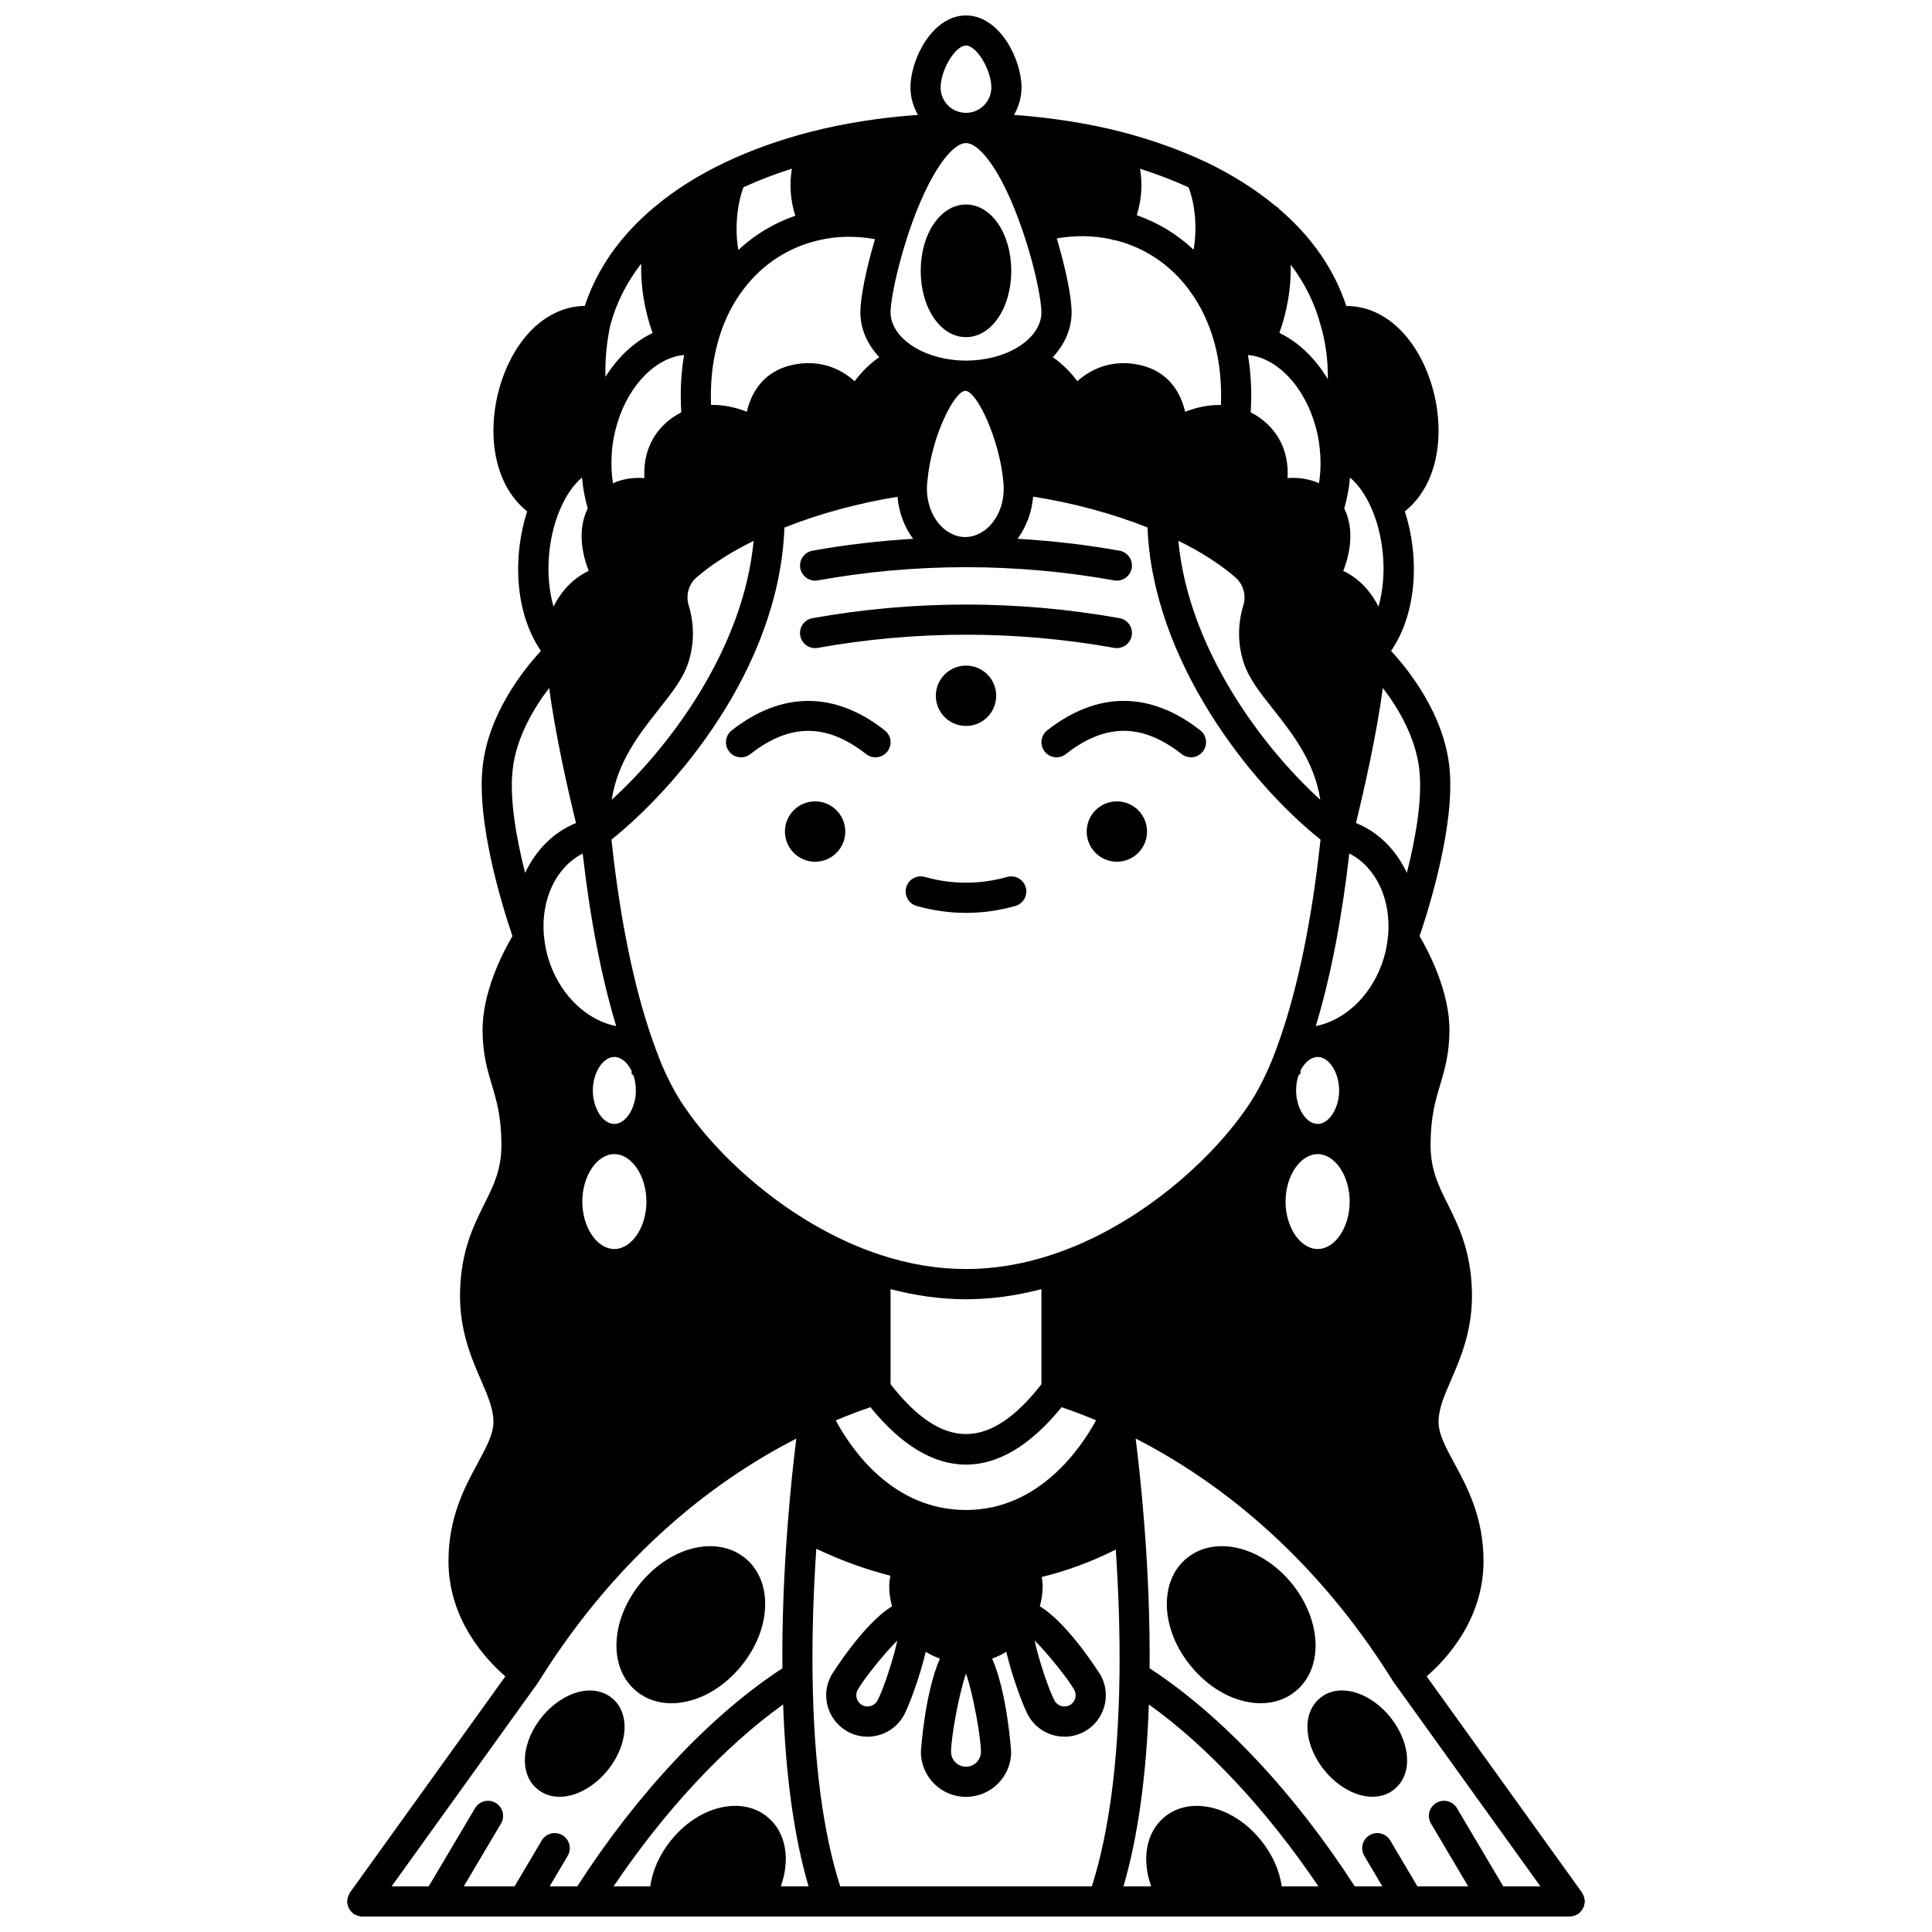 <?xml version="1.0" encoding="UTF-8"?>
<!-- Uploaded to: SVG Repo, www.svgrepo.com, Generator: SVG Repo Mixer Tools -->
<svg width="800px" height="800px" version="1.1" viewBox="144 144 512 512" xmlns="http://www.w3.org/2000/svg">
 <defs>
  <clipPath id="a">
   <path d="m235 148.09h330v503.81h-330z"/>
  </clipPath>
 </defs>
 <path d="m447.98 364.37c0 4.418-3.582 7.996-7.996 7.996-4.418 0-7.996-3.578-7.996-7.996 0-4.414 3.578-7.996 7.996-7.996 4.414 0 7.996 3.582 7.996 7.996"/>
 <path d="m408 328.39c0 4.414-3.582 7.996-7.996 7.996-4.418 0-8-3.582-8-7.996 0-4.418 3.582-8 8-8 4.414 0 7.996 3.582 7.996 8"/>
 <path d="m368.01 364.37c0 4.418-3.582 7.996-8 7.996-4.414 0-7.996-3.578-7.996-7.996 0-4.414 3.582-7.996 7.996-7.996 4.418 0 8 3.582 8 7.996"/>
 <path d="m410.9 376.4c-7.129 2.027-14.676 2.027-21.805 0-2.129-0.605-4.34 0.629-4.938 2.75-0.605 2.125 0.629 4.336 2.75 4.938 4.273 1.215 8.68 1.832 13.086 1.832s8.812-0.617 13.086-1.832c2.125-0.605 3.356-2.816 2.75-4.938-0.598-2.121-2.812-3.352-4.93-2.75z"/>
 <path d="m342.85 343.85c10.469-8.215 20.223-8.215 30.691 0 0.73 0.574 1.598 0.852 2.469 0.852 1.184 0 2.359-0.523 3.148-1.531 1.363-1.738 1.059-4.25-0.676-5.613-13.266-10.41-27.293-10.41-40.566 0-1.738 1.363-2.039 3.875-0.676 5.613s3.875 2.035 5.609 0.68z"/>
 <path d="m421.52 337.55c-1.738 1.363-2.039 3.875-0.676 5.613 1.363 1.738 3.879 2.035 5.613 0.676 10.469-8.215 20.223-8.215 30.691 0 0.73 0.574 1.598 0.852 2.469 0.852 1.184 0 2.359-0.523 3.148-1.531 1.363-1.738 1.059-4.25-0.676-5.613-13.277-10.406-27.305-10.406-40.57 0.004z"/>
 <path d="m360.72 315.69c26.066-4.648 52.5-4.648 78.562 0 0.238 0.043 0.477 0.062 0.707 0.062 1.902 0 3.586-1.359 3.93-3.293 0.387-2.176-1.059-4.25-3.234-4.637-26.996-4.816-54.379-4.816-81.379 0-2.172 0.387-3.621 2.465-3.234 4.637 0.387 2.176 2.469 3.629 4.648 3.231z"/>
 <path d="m388 215.79c0 9.84 5.269 17.555 11.996 17.555s11.996-7.711 11.996-17.555c0-9.863-5.269-17.594-11.996-17.594s-11.996 7.731-11.996 17.594z"/>
 <path d="m340.48 585.45c4.562-5.59 6.82-12.281 6.199-18.344-0.438-4.258-2.254-7.797-5.25-10.223-3.727-3.043-8.961-3.914-14.355-2.406-4.965 1.395-9.73 4.652-13.426 9.184-3.676 4.527-5.887 9.852-6.234 15-0.383 5.668 1.5 10.492 5.285 13.566 2.547 2.078 5.703 3.156 9.207 3.156 0.602 0 1.211-0.031 1.832-0.098 6.07-0.629 12.176-4.211 16.742-9.836z"/>
 <path d="m306.16 593.99c-1.879-1.535-4.277-2.199-6.965-1.934-4.043 0.406-8.371 3.004-11.59 6.953-3.227 3.996-4.887 8.793-4.441 12.832 0.293 2.66 1.453 4.863 3.305 6.328 1.602 1.316 3.598 1.996 5.82 1.996 0.375 0 0.754-0.016 1.145-0.055 4.047-0.406 8.375-3.004 11.582-6.941 0-0.004 0.004-0.008 0.008-0.012 3.207-3.965 4.859-8.75 4.426-12.793-0.285-2.668-1.43-4.879-3.289-6.375z"/>
 <path d="m486.35 563.65c-3.691-4.523-8.457-7.781-13.422-9.176-5.394-1.508-10.629-0.637-14.348 2.398-3.004 2.434-4.82 5.973-5.258 10.23-0.625 6.07 1.637 12.754 6.199 18.344 4.566 5.625 10.668 9.207 16.746 9.828 0.621 0.062 1.23 0.098 1.832 0.098 3.508 0 6.66-1.074 9.195-3.148 3.797-3.082 5.684-7.906 5.297-13.574-0.355-5.137-2.566-10.461-6.242-15z"/>
 <path d="m500.8 592.05c-2.688-0.289-5.086 0.395-6.941 1.914-1.879 1.516-3.027 3.727-3.312 6.391-0.434 4.043 1.223 8.824 4.426 12.793 0.004 0.004 0.008 0.008 0.008 0.012 3.211 3.938 7.543 6.535 11.582 6.941 0.387 0.039 0.77 0.059 1.148 0.059 2.219 0 4.207-0.676 5.769-1.961 1.895-1.504 3.055-3.707 3.348-6.367 0.445-4.039-1.215-8.836-4.449-12.844-3.207-3.934-7.535-6.531-11.578-6.938z"/>
 <g clip-path="url(#a)">
  <path d="m563.79 649.01c0.078-0.27 0.141-0.523 0.16-0.801 0.008-0.109 0.062-0.199 0.062-0.312 0-0.148-0.066-0.277-0.082-0.418-0.027-0.273-0.074-0.527-0.16-0.793-0.082-0.266-0.195-0.5-0.332-0.734-0.07-0.125-0.09-0.27-0.176-0.387l-41.188-57.309c5.281-4.578 15.07-15.133 15.07-30.523 0-11.672-4.312-19.641-7.777-26.039-2.356-4.356-4.219-7.793-4.137-11.137 0.078-3.402 1.582-6.867 3.324-10.875 2.762-6.375 6.207-14.305 5.426-25.637-0.652-9.559-3.664-15.598-6.316-20.93-2.461-4.938-4.582-9.203-4.551-15.801 0.039-7.434 1.25-11.508 2.539-15.824 1.168-3.914 2.375-7.969 2.461-14.078 0.172-10.445-5.484-21.203-7.914-25.328 2.82-8.328 9.516-30.156 7.891-44.945-1.543-14.039-10.828-25.645-15.441-30.637 7.141-10.473 7.387-25.488 3.644-36.984 9.859-7.871 10.867-23.371 6.394-35.664-4.297-11.809-12.68-18.809-21.902-18.762-3.184-9.66-9.125-18.277-17.723-25.656-0.312-0.375-0.684-0.684-1.113-0.922-5.168-4.266-11.219-8.117-18.094-11.453-0.082-0.039-0.176-0.074-0.262-0.117-0.043-0.02-0.082-0.039-0.133-0.055-6.867-3.219-14.414-5.914-22.496-8.004-8.93-2.258-18.516-3.727-28.234-4.438 1.223-2.152 1.98-4.602 1.98-7.242 0-7.609-5.871-19.113-14.715-19.113s-14.715 11.504-14.715 19.113c0 2.637 0.758 5.082 1.988 7.231-9.793 0.711-19.387 2.184-28.246 4.449-8.223 2.094-15.906 4.836-22.832 8.137-7.144 3.379-13.469 7.379-18.762 11.855-8.969 7.465-15.152 16.273-18.469 26.199-9.117 0.094-17.387 7.086-21.648 18.777-4.477 12.293-3.469 27.789 6.394 35.664-3.742 11.508-3.496 26.52 3.644 36.984-4.613 4.988-13.902 16.598-15.441 30.633-1.621 14.684 4.969 36.293 7.891 44.945-2.426 4.121-8.086 14.883-7.914 25.32 0.078 6.129 1.289 10.18 2.457 14.098 1.289 4.312 2.5 8.391 2.539 15.824 0.035 6.598-2.086 10.863-4.551 15.801-2.656 5.328-5.664 11.367-6.316 20.93-0.777 11.328 2.664 19.262 5.426 25.637 1.738 4.012 3.242 7.477 3.324 10.875 0.078 3.344-1.785 6.781-4.137 11.137-3.465 6.402-7.777 14.367-7.777 26.039 0 15.387 9.793 25.945 15.07 30.52l-41.195 57.312c-0.09 0.121-0.105 0.262-0.176 0.387-0.137 0.234-0.246 0.473-0.332 0.734-0.082 0.266-0.133 0.52-0.16 0.793-0.016 0.141-0.082 0.27-0.082 0.418 0 0.109 0.051 0.203 0.062 0.312 0.02 0.277 0.082 0.531 0.16 0.801 0.07 0.242 0.145 0.473 0.258 0.695 0.113 0.219 0.262 0.414 0.414 0.617 0.172 0.219 0.344 0.418 0.555 0.602 0.082 0.066 0.125 0.168 0.215 0.23 0.156 0.113 0.336 0.164 0.504 0.25 0.145 0.074 0.277 0.156 0.43 0.215 0.457 0.164 0.926 0.273 1.398 0.273h0.004 123.74 0.012 0.012 72.508 0.012 0.012 123.74 0.004c0.004 0 0 0 0 0 0.473 0 0.945-0.113 1.395-0.285 0.152-0.055 0.285-0.141 0.43-0.215 0.168-0.09 0.348-0.141 0.504-0.25 0.09-0.062 0.133-0.16 0.215-0.23 0.211-0.18 0.383-0.379 0.555-0.602 0.156-0.199 0.301-0.391 0.414-0.617 0.113-0.215 0.184-0.445 0.258-0.691zm-21.41-5.106-12.27-20.711c-1.125-1.902-3.582-2.531-5.477-1.402-1.898 1.129-2.527 3.578-1.402 5.477l9.855 16.633h-13.457l-7.199-12.156c-1.125-1.898-3.578-2.527-5.477-1.402-1.898 1.125-2.527 3.578-1.402 5.477l4.781 8.078h-7.32c-15.852-24.656-35.465-45.504-54.355-57.785 0.098-12.094-0.363-24.922-1.414-38.207-0.73-9.43-1.605-17.281-2.281-22.668 20.195 10.332 46.488 29.453 68.238 64.355 0.012 0.02 0.031 0.035 0.047 0.059 0.008 0.016 0.008 0.031 0.02 0.043 0.016 0.023 0.039 0.043 0.059 0.066 0.012 0.016 0.012 0.031 0.02 0.047l38.875 54.098zm-64.27-12.273c-4.172-5.133-9.75-8.406-15.297-8.969-3.906-0.398-7.422 0.582-10.156 2.824-4.973 4.027-6.152 11.258-3.582 18.422h-7.348c3.812-12.992 6.066-29.16 6.734-48.211 15.555 11.133 31.422 28.176 44.926 48.207h-9.719c-0.582-4.231-2.504-8.531-5.559-12.273zm-111.45 12.273c-4.539-14.223-7.016-32.891-7.32-55.676-0.148-10.688 0.199-22.043 0.984-33.777 6.523 3.086 13.078 5.457 19.609 7.117-0.145 0.98-0.281 1.961-0.281 2.969 0 1.797 0.309 3.504 0.746 5.156-7.652 4.644-16.035 18.168-16.141 18.363-2.863 5.293-0.891 11.957 4.414 14.859 1.664 0.898 3.457 1.328 5.227 1.328 3.902 0 7.676-2.074 9.664-5.731 1.141-2.082 3.398-8.039 4.949-13.605 0.297-1.066 0.562-2.125 0.812-3.164 1.176 0.73 2.43 1.328 3.754 1.809-4.023 9.16-5.031 24.504-5.031 24.723 0 6.57 5.363 11.914 11.957 11.914s11.957-5.348 11.957-11.914c0-0.219-1.008-15.566-5.031-24.727 1.32-0.484 2.574-1.078 3.754-1.816 0.246 1.047 0.516 2.102 0.812 3.176 1.551 5.566 3.812 11.52 4.949 13.605 1.984 3.652 5.754 5.727 9.66 5.727 1.773 0 3.574-0.43 5.246-1.332 5.289-2.894 7.262-9.555 4.387-14.867-0.102-0.184-8.5-13.715-16.168-18.348 0.441-1.66 0.746-3.367 0.746-5.16 0-0.879-0.117-1.75-0.23-2.621 6.594-1.594 13.156-4.008 19.613-7.266 0.773 11.664 1.121 22.953 0.973 33.582-0.305 22.785-2.785 41.453-7.32 55.676l-66.691-0.004zm-19.305-18.41c-2.75-2.25-6.273-3.234-10.172-2.836-5.555 0.562-11.129 3.832-15.289 8.957-3.062 3.75-4.984 8.059-5.566 12.289h-9.719c13.504-20.031 29.371-37.074 44.93-48.211 0.672 19.047 2.922 35.219 6.734 48.211h-7.348c2.566-7.16 1.391-14.391-3.57-18.41zm-57.699 18.41 4.781-8.078c1.129-1.902 0.5-4.356-1.402-5.477-1.902-1.129-4.356-0.496-5.477 1.402l-7.195 12.152h-13.453l9.855-16.633c1.125-1.898 0.5-4.352-1.402-5.477-1.898-1.129-4.352-0.5-5.477 1.402l-12.273 20.707h-9.836l38.875-54.082c0.012-0.02 0.012-0.039 0.027-0.059 0.016-0.02 0.031-0.031 0.043-0.051 0.023-0.035 0.023-0.074 0.047-0.113 0.008-0.012 0.02-0.023 0.031-0.035 21.75-34.871 48.039-53.984 68.23-64.316-0.676 5.383-1.551 13.273-2.277 22.66-1.047 13.289-1.512 26.117-1.414 38.215-18.891 12.285-38.504 33.133-54.355 57.785zm8.762-273.72c1.957 17.23 4.988 32.891 8.879 45.746-7.363-1.43-14.23-7.57-17.418-16.23-0.906-2.477-1.477-4.992-1.688-7.481-0.004-0.055-0.035-0.098-0.043-0.152-0.875-9.727 3.203-18.238 10.27-21.883zm55.453-181.49c-0.719 4.094-0.426 8.266 0.887 12.48-5.652 1.953-10.758 5.012-15.094 9.082-1-5.867-0.301-12.191 1.367-16.637 4.031-1.848 8.324-3.496 12.84-4.926zm105.12 4.957c1.832 4.859 2.277 11.023 1.328 16.523-4.332-4.09-9.422-7.164-15.055-9.141 1.277-4.156 1.559-8.273 0.852-12.32 4.535 1.445 8.836 3.098 12.875 4.938zm-58.992 393.84c1.977 5.75 3.957 17.027 3.957 20.781 0 2.164-1.773 3.918-3.957 3.918s-3.957-1.754-3.957-3.918c-0.004-3.762 1.98-15.031 3.957-20.781zm15.125-381.98c3.356 9.859 4.867 18.367 4.867 21.266 0 3.477-2.34 6.875-6.414 9.328-3.731 2.234-8.555 3.465-13.711 3.465-4.945-0.031-9.711-1.266-13.398-3.465-4.106-2.473-6.461-5.871-6.461-9.328 0-3.258 1.758-11.891 4.695-20.777 0.012-0.027 0.016-0.055 0.027-0.082 0.023-0.07 0.043-0.145 0.066-0.215 5.539-16.402 11.617-23.766 15.184-23.789h0.02c3.555 0 9.605 7.297 15.125 23.598zm-88.836 114.45c1.719-5.004 1.789-10.391 0.207-15.57-0.801-2.656 0.004-5.527 2.047-7.316 3.957-3.465 9.137-6.777 15.172-9.734-2.606 28.035-21.633 54.047-37.605 68.609 1.512-9.992 7.231-17.352 12.469-23.973 3.406-4.305 6.348-8.02 7.711-12.016zm63.352-46.441c0-0.605 0.027-1.309 0.145-2.195 1.082-11.848 7.273-23.93 10.102-23.754 3.109 0.25 8.969 12.918 9.984 23.875 0.098 0.734 0.125 1.434 0.125 2.078 0 6.969-4.512 12.707-10.156 12.797-5.625-0.008-10.199-5.75-10.199-12.801zm81.816 23.559c2.043 1.793 2.844 4.664 2.051 7.301-1.582 5.191-1.516 10.578 0.199 15.574 1.363 4.004 4.305 7.719 7.715 12.023 5.238 6.617 10.957 13.98 12.469 23.973-15.984-14.57-35.023-40.598-37.609-68.633 6.07 2.984 11.172 6.25 15.176 9.762zm28.523-1.789c1.656-4.234 3.121-10.715 0.262-16.559 0.777-2.688 1.281-5.414 1.516-8.172 2.332 1.934 4.414 4.984 6.019 8.926 2.973 7.211 3.906 17.016 1.531 25.273-2.664-5.289-6.312-8.039-9.328-9.469zm-41.066-74.727c3.188 4.188 5.559 9.129 7.031 14.664 1.312 5.023 1.828 10.43 1.621 16.098-3.551-0.078-6.867 0.77-9.492 1.805-1.168-5.133-4.434-10.68-11.879-12.375-7.398-1.68-13.043 1-16.688 4.277-1.559-2.102-3.719-4.457-6.504-6.371 3.199-3.434 4.984-7.547 4.984-11.883 0-4.059-1.598-11.844-3.938-19.59 4.863-0.859 9.664-0.793 14.328 0.207 0.402 0.18 0.852 0.258 1.316 0.289 7.711 1.984 14.348 6.41 19.219 12.879zm-97.98-12.887c4.82-1.145 9.84-1.211 14.953-0.297-2.332 7.816-3.879 15.402-3.879 19.395 0 4.332 1.797 8.441 5.016 11.879-2.801 1.91-4.965 4.266-6.531 6.375-3.644-3.285-9.297-5.969-16.688-4.281-7.441 1.691-10.711 7.242-11.879 12.371-2.633-1.035-5.945-1.891-9.496-1.812-0.207-5.703 0.32-11.105 1.66-16.094 1.441-5.535 3.785-10.449 6.996-14.625 4.992-6.582 11.852-11.047 19.848-12.91zm-68.711 71.789c1.602-3.93 3.688-6.973 6.016-8.91 0.234 2.758 0.742 5.488 1.516 8.176-2.859 5.848-1.395 12.324 0.258 16.555-3.016 1.422-6.668 4.18-9.324 9.461-2.375-8.25-1.438-18.062 1.535-25.281zm13.984 88.516c-0.023-0.23-0.055-0.457-0.078-0.688-0.031-0.266-0.051-0.535-0.082-0.801 16.445-13.094 44.422-44.941 45.84-82.684 9.273-3.688 19.645-6.496 29.957-8.152 0.383 4.223 1.855 8.047 4.133 11.137-8.945 0.543-17.875 1.562-26.664 3.148-2.172 0.391-3.617 2.473-3.227 4.644 0.348 1.934 2.035 3.289 3.93 3.289 0.234 0 0.473-0.02 0.711-0.062 12.871-2.324 26.035-3.5 39.117-3.5 0.027 0 0.051-0.016 0.078-0.016s0.051 0.016 0.078 0.016c13.152 0 26.367 1.176 39.277 3.5 0.238 0.043 0.477 0.062 0.711 0.062 1.898 0 3.582-1.355 3.93-3.289 0.391-2.172-1.055-4.25-3.231-4.641-8.902-1.598-17.941-2.621-27.012-3.164 2.273-3.106 3.746-6.945 4.125-11.172 10.504 1.664 21 4.477 30.305 8.168 1.336 35.219 27.207 67.898 45.848 82.715-0.031 0.285-0.055 0.559-0.09 0.848-0.02 0.203-0.047 0.395-0.07 0.598 0 0.074-0.027 0.152-0.027 0.227-2.168 19.672-5.762 37.203-10.434 50.738-0.766 2.262-1.57 4.41-2.375 6.406l-0.035 0.078c0 0.004-0.004 0.004-0.008 0.008-1.41 3.352-2.891 6.356-4.383 8.887-8.84 14.738-29.449 34.238-53.805 42.242-15.266 5.043-30.199 5.043-45.484 0-24.352-8-44.961-27.504-53.781-42.211-1.508-2.562-2.988-5.562-4.394-8.91l-0.234-0.621c-0.734-1.852-1.473-3.812-2.18-5.902-4.66-13.512-8.25-31.023-10.426-50.723 0.004-0.059-0.02-0.117-0.02-0.176zm0.586 81.871c4.613 0 8.516 5.766 8.516 12.594 0 6.805-3.902 12.555-8.516 12.555-4.594 0-8.477-5.75-8.477-12.555 0-6.824 3.883-12.594 8.477-12.594zm0-25.75c1.742 0 3.457 1.387 4.582 3.668l0.016 0.773 0.527 0.555c0.391 1.199 0.59 2.504 0.59 3.883 0 4.731-2.672 8.875-5.719 8.875-3.023 0-5.68-4.152-5.68-8.875 0.008-4.727 2.66-8.879 5.684-8.879zm118.54 92.824c3.023 1.02 6.074 2.18 9.145 3.461-4.023 7.379-15.129 23.781-34.477 23.781-19.316 0-30.27-15.867-34.52-23.746 3.121-1.312 6.191-2.484 9.188-3.5 8.188 10.059 16.699 15.219 25.332 15.219 8.633 0.008 17.141-5.152 25.332-15.215zm67.871-67.074c4.594 0 8.477 5.766 8.477 12.594 0 6.805-3.883 12.555-8.477 12.555-4.613 0-8.516-5.75-8.516-12.555 0-6.824 3.902-12.594 8.516-12.594zm0-7.996c-3.047 0-5.719-4.152-5.719-8.875 0-1.391 0.199-2.703 0.602-3.914l0.559-0.605v-0.734c1.125-2.25 2.828-3.621 4.559-3.621 3.023 0 5.68 4.152 5.68 8.875 0 4.723-2.656 8.875-5.68 8.875zm-73.211 68.973c-13.738 17.613-26.246 17.613-39.984 0v-25.195c6.707 1.754 13.406 2.684 19.992 2.684s13.289-0.926 19.992-2.684zm91.859-118.77c-0.008 0.055-0.039 0.098-0.043 0.152-0.211 2.492-0.781 5.008-1.688 7.477-3.188 8.668-10.055 14.801-17.422 16.234 3.898-12.875 6.934-28.547 8.883-45.754 7.039 3.602 11.145 12.133 10.27 21.891zm-18.289-130.7c0 0.008-0.004 0.016 0 0.023 0.148 1.066 0.258 2.133 0.332 3.234 0.164 2.504 0.031 4.988-0.34 7.449-2.699-1.227-5.641-1.559-8.344-1.371 0.328-5.227-1.168-11.57-7.449-16.043-0.75-0.531-1.527-0.973-2.309-1.371 0.312-5.25 0.094-10.34-0.738-15.191 0.707 0.082 1.418 0.145 2.125 0.344 8.168 2.144 15.039 11.574 16.723 22.926zm-170.34-22.945c0.684-0.191 1.379-0.246 2.074-0.332-0.844 4.816-1.066 9.914-0.75 15.199-0.785 0.402-1.562 0.848-2.324 1.383-6.273 4.465-7.762 10.809-7.438 16.035-2.711-0.199-5.648 0.133-8.344 1.363-0.371-2.469-0.504-4.969-0.336-7.508 0.07-1.488 0.242-2.918 0.527-4.387 0.004-0.02-0.004-0.035 0-0.055 0-0.008 0.008-0.012 0.008-0.02 2.008-10.871 8.648-19.57 16.582-21.68zm58.582 340.33c-1.133 5.328-3.879 13.383-5.269 15.914-0.004 0.008-0.004 0.012-0.008 0.02-0.785 1.445-2.606 1.973-4.039 1.195-1.441-0.789-1.98-2.594-1.211-4.012 1.398-2.555 6.68-9.262 10.527-13.117zm36.379 0c3.844 3.856 9.125 10.555 10.52 13.105 0.777 1.43 0.234 3.238-1.188 4.019-1.461 0.789-3.273 0.25-4.055-1.188-0.004-0.004-0.004-0.012-0.008-0.02-1.387-2.531-4.137-10.586-5.269-15.918zm98.648-203.44c-2.848-6.031-7.484-10.789-13.484-13.195 1.988-8.129 5.469-23.293 7.109-35.801 3.988 5.195 8.727 13.008 9.68 21.695 0.867 7.906-1.043 18.406-3.305 27.301zm-22.793-144.91c1.305 4.512 1.918 9.184 1.848 14.086-3.309-5.484-7.734-9.812-12.832-12.25 2.109-5.961 3.121-12.09 3.004-18.098 3.773 4.981 6.453 10.406 7.981 16.262zm-94.043-74.324c2.828 0 6.719 6.441 6.719 11.117 0 3.703-3.016 6.719-6.719 6.719h-0.016-0.004c-3.754-0.031-6.695-2.981-6.695-6.719-0.004-4.676 3.887-11.117 6.715-11.117zm-86.07 57.801c-0.16 6.106 0.863 12.336 3.016 18.387-4.938 2.359-9.234 6.422-12.492 11.621-0.117-4.57 0.305-9.105 1.281-13.668 1.574-5.879 4.32-11.336 8.195-16.34zm-34.07 134.13c0.953-8.652 5.695-16.473 9.684-21.68 1.645 12.551 5.125 27.703 7.106 35.793-6.008 2.438-10.645 7.191-13.488 13.211-2.25-8.855-4.176-19.395-3.301-27.324z"/>
 </g>
</svg>